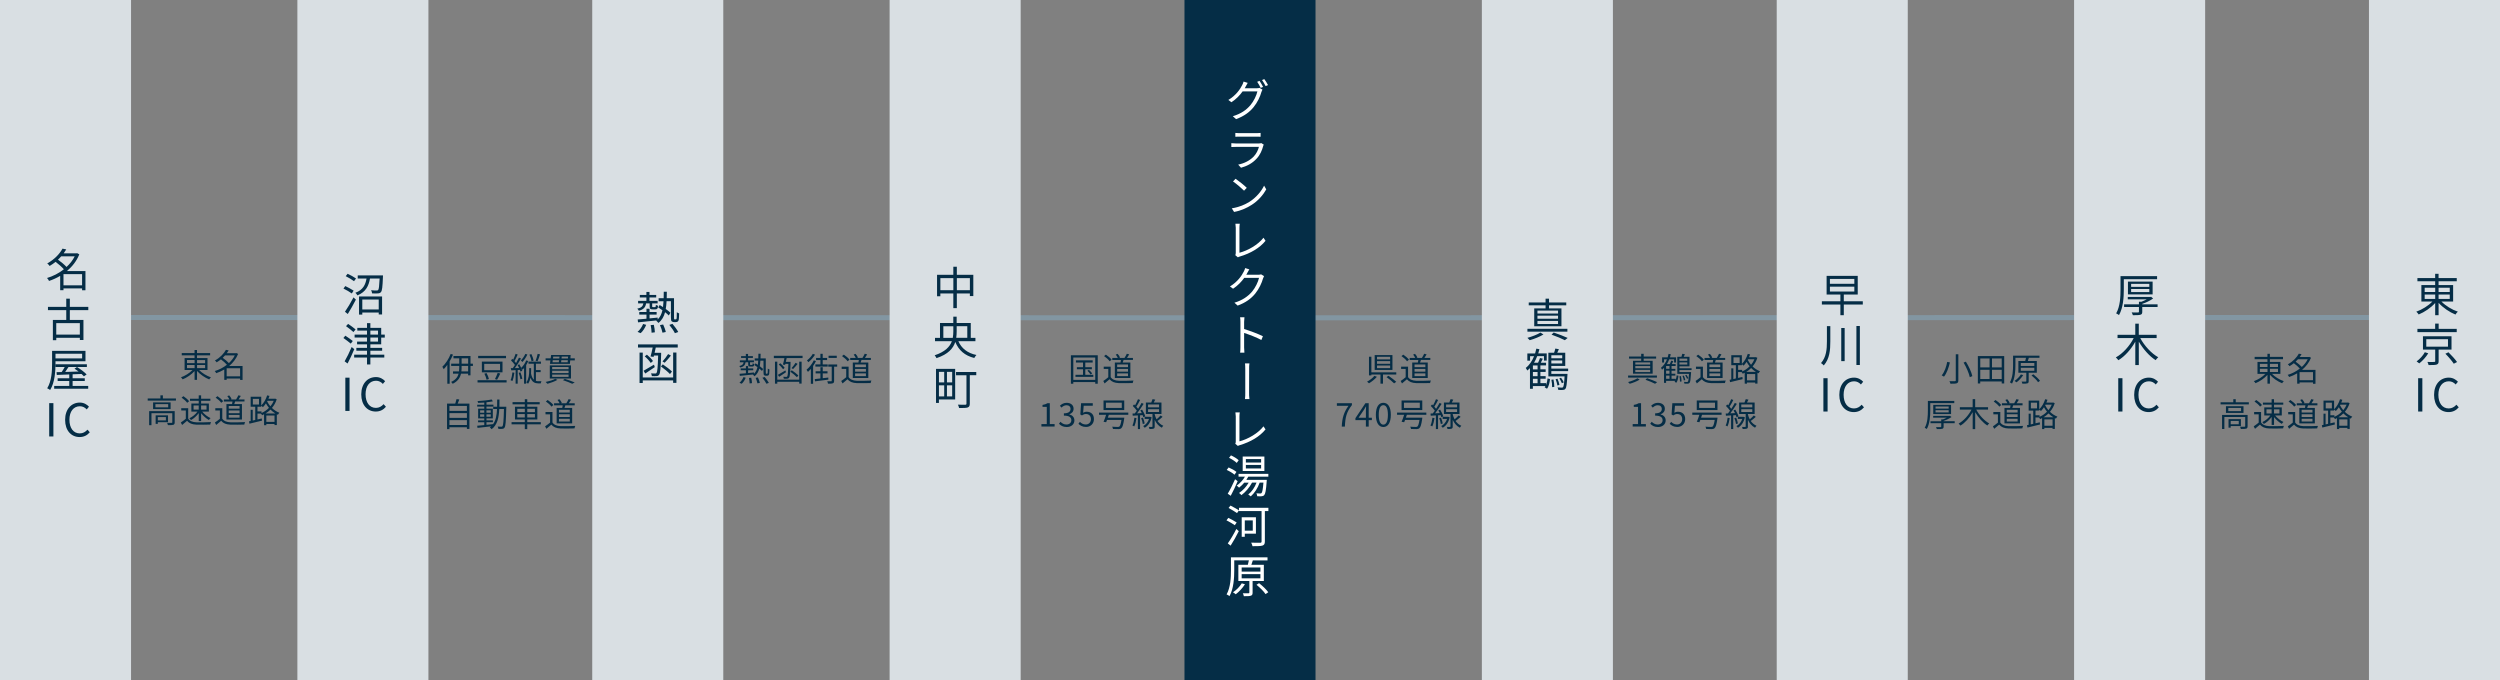 <svg xmlns="http://www.w3.org/2000/svg" viewBox="0 0 992 270">
    <rect x="0" y="0" width="992" height="270" fill="#808080" stroke="none"/>
    <line x1="948.95" y1="125.98" x2="495.92" y2="126.11" style="fill: none; stroke: #8296a2; stroke-miterlimit: 10; stroke-width: 2px;"/>
    <rect x="940" y="0" width="52" height="270" transform="translate(1932 270) rotate(-180)" style="fill: #d9dfe3;"/>
    <rect x="823" y="0" width="52" height="270" transform="translate(1698 270) rotate(-180)" style="fill: #d9dfe3;"/>
    <rect x="705" y="0" width="52" height="270" transform="translate(1462 270) rotate(-180)" style="fill: #d9dfe3;"/>
    <rect x="588" y="0" width="52" height="270" transform="translate(1228 270) rotate(-180)" style="fill: #d9dfe3;"/>
    <line x1="42.97" y1="125.98" x2="496" y2="126.11" style="fill: none; stroke: #8296a2; stroke-miterlimit: 10; stroke-width: 2px;"/>
    <rect width="52" height="270" style="fill: #d9dfe3;"/>
    <rect x="118" width="52" height="270" style="fill: #d9dfe3;"/>
    <rect x="235" width="52" height="270" style="fill: #d9dfe3;"/>
    <path d="M33.92 115.19h-1.35v-.76h-7.38v.72h-1.31v-5.69c-1.44.85-2.93 1.53-4.43 2.02-.16-.36-.5-.92-.79-1.17 2.29-.67 4.65-1.85 6.68-3.46-.79-.92-2.11-2.07-3.29-2.95-.72.58-1.49 1.13-2.36 1.64-.18-.31-.63-.79-.94-1.03 2.95-1.6 5.01-3.91 6.05-5.85l1.49.31c-.31.5-.65 1.03-1.03 1.55h5.08l.25-.07.88.47c-1.06 2.67-2.83 4.88-4.92 6.64h7.36v7.63ZM24.28 101.72c-.4.45-.81.9-1.28 1.31 1.21.85 2.57 2 3.4 2.9 1.33-1.22 2.47-2.65 3.24-4.21h-5.37ZM32.57 113.21v-4.43h-7.38v4.43h7.38ZM27.71 123.07v3.87h5.4v7.98h-1.42v-.88h-9.36v.95h-1.35v-8.05h5.31v-3.87h-7.26v-1.31h7.26v-3.24h1.42v3.24h7.33v1.31h-7.33ZM31.68 128.22h-9.36v4.54h9.36v-4.54ZM22.02 144.22c0 3.08-.27 7.54-2.12 10.53-.25-.22-.83-.54-1.17-.68 1.78-2.88 1.94-6.95 1.94-9.85v-4.99h13.25v4.11h-11.9v.88ZM35 153.15v1.1h-13.5v-1.1h5.98v-1.96h-4.61v-1.08h4.61v-1.53c-1.87.09-3.58.14-4.95.2l-.09-1.1 2.03-.05c.4-.59.85-1.31 1.21-2h-3.62v-1.1h12.41v1.1h-7.29c-.41.67-.88 1.37-1.31 1.96 1.64-.05 3.47-.11 5.31-.18-.54-.4-1.1-.79-1.62-1.12l1.01-.65c1.33.83 3.01 2.05 3.8 2.95l-1.08.74c-.23-.29-.56-.61-.92-.94l-3.56.14v1.57h4.83v1.08h-4.83v1.96h6.21ZM22.02 140.37v1.85h10.57v-1.85h-10.57ZM19.52 159.97h1.67v13.22h-1.67v-13.22ZM25.84 166.6c0-4.27 2.5-6.86 5.85-6.86 1.6 0 2.86.79 3.62 1.64l-.9 1.08c-.68-.74-1.57-1.26-2.7-1.26-2.5 0-4.16 2.05-4.16 5.35s1.58 5.42 4.1 5.42c1.26 0 2.21-.56 3.06-1.48l.92 1.04c-1.04 1.21-2.34 1.89-4.05 1.89-3.28 0-5.74-2.54-5.74-6.82ZM968.77 119.66c1.64 1.69 4.2 3.24 6.5 4.01-.32.27-.74.77-.94 1.15-2.34-.94-4.97-2.72-6.7-4.66v4.9h-1.35v-4.84c-1.71 1.93-4.27 3.64-6.55 4.57-.22-.34-.61-.85-.94-1.12 2.27-.79 4.77-2.34 6.37-4.01h-4.36v-6.55h5.47v-1.51h-7.04v-1.26h7.04v-1.69h1.35v1.69h7.22v1.26h-7.22v1.51h5.78v6.55h-4.64ZM962.11 115.87h4.18v-1.71h-4.18v1.71ZM962.11 118.61h4.18v-1.75h-4.18v1.75ZM967.63 114.16v1.71h4.43v-1.71h-4.43ZM972.06 116.86h-4.43v1.75h4.43v-1.75ZM963.53 140.19c-.85 1.42-2.25 2.99-3.56 4-.29-.25-.76-.59-1.06-.79 1.3-.92 2.61-2.4 3.26-3.64l1.37.43ZM974.82 131.78h-15.59v-1.28h7.04v-2.09h1.39v2.09h7.17v1.28ZM967.65 138.72v4.59c0 .77-.18 1.15-.79 1.35-.59.2-1.62.2-3.2.2-.07-.36-.27-.9-.45-1.24 1.24.04 2.36.02 2.67 0 .34 0 .41-.07.41-.32v-4.57h-4.86v-5.29h11.33v5.29h-5.1ZM962.75 137.55h8.61v-2.95h-8.61v2.95ZM971.54 139.78c1.19 1.17 2.7 2.81 3.42 3.87l-1.3.67c-.67-1.04-2.11-2.75-3.33-3.96l1.21-.58ZM959.52 150.07h1.67v13.22h-1.67v-13.22ZM965.84 156.7c0-4.27 2.5-6.86 5.85-6.86 1.6 0 2.86.79 3.62 1.64l-.9 1.08c-.68-.74-1.57-1.26-2.7-1.26-2.5 0-4.16 2.05-4.16 5.35s1.58 5.42 4.1 5.42c1.26 0 2.21-.56 3.06-1.48l.92 1.04c-1.04 1.21-2.34 1.89-4.05 1.89-3.28 0-5.74-2.54-5.74-6.82ZM842.73 110.8v4.03c0 2.97-.23 7.29-1.91 10.19-.25-.2-.81-.54-1.13-.67 1.6-2.79 1.73-6.72 1.73-9.54v-5.24h14.51v1.22h-13.2ZM856.14 121.83h-6.09v1.89c0 .68-.16 1.01-.74 1.17-.59.18-1.53.18-2.99.18-.09-.32-.29-.79-.47-1.1 1.13.04 2.21.04 2.5.02.29-.02.38-.07.38-.31v-1.85h-5.89v-1.08h5.89v-1.01h.97c.72-.27 1.46-.61 2.11-.95h-7.51v-.97h8.98l.29-.05.79.68c-1.17.85-2.83 1.64-4.32 2.12v.18h6.09v1.08ZM844.37 116.81v-5.06h9.79v5.06h-9.79ZM845.63 113.82h7.22v-1.17h-7.22v1.17ZM845.63 115.89h7.22v-1.21h-7.22v1.21ZM849.26 134.16c1.62 3.04 4.43 6.1 7.13 7.6-.32.27-.79.77-1.03 1.15-2.45-1.55-4.93-4.36-6.68-7.35v9.31h-1.39v-9.29c-1.71 3.06-4.18 5.83-6.72 7.36-.25-.34-.7-.85-1.01-1.12 2.75-1.49 5.51-4.55 7.09-7.67h-6.41v-1.31h7.04v-4.41h1.39v4.41h7.08v1.31h-6.5ZM840.52 150.07h1.67v13.22h-1.67v-13.22ZM846.84 156.7c0-4.27 2.5-6.86 5.85-6.86 1.6 0 2.86.79 3.62 1.64l-.9 1.08c-.68-.74-1.57-1.26-2.7-1.26-2.5 0-4.16 2.05-4.16 5.35s1.58 5.42 4.1 5.42c1.26 0 2.21-.56 3.06-1.48l.92 1.04c-1.04 1.21-2.34 1.89-4.05 1.89-3.28 0-5.74-2.54-5.74-6.82ZM739.16 120.83h-7.54v4.25h-1.35v-4.25h-7.35v-1.28h7.35v-2.67h-5.47v-7.42h12.35v7.42h-5.53v2.67h7.54v1.28ZM726.11 112.6h9.69v-1.93h-9.69v1.93ZM726.11 115.68h9.69v-1.94h-9.69v1.94ZM726.27 129.41v6.09c0 3.42-.27 6.84-2.59 9.51-.23-.31-.77-.74-1.1-.94 2.11-2.41 2.34-5.51 2.34-8.59v-6.07h1.35ZM731.96 130.15v13.14h-1.35v-13.14h1.35ZM737.99 129.35v15.48h-1.37v-15.48h1.37ZM723.52 150.07h1.67v13.22h-1.67v-13.22ZM729.84 156.7c0-4.27 2.5-6.86 5.85-6.86 1.6 0 2.86.79 3.62 1.64l-.9 1.08c-.68-.74-1.57-1.26-2.7-1.26-2.5 0-4.16 2.05-4.16 5.35s1.58 5.42 4.1 5.42c1.26 0 2.21-.56 3.06-1.48l.92 1.04c-1.04 1.21-2.34 1.89-4.05 1.89-3.28 0-5.74-2.54-5.74-6.82ZM621.94 131.61h-15.86v-1.13h15.86v1.13ZM612.44 132.72c-1.44.88-3.65 1.78-5.44 2.27-.22-.25-.63-.68-.92-.94 1.8-.47 4.03-1.35 5.17-2.09l1.19.76ZM613.28 121.16h-6.68v-1.15h6.68v-1.49h1.37v1.49h6.84v1.15h-6.84v1.21h4.93v7.08h-10.8v-7.08h4.5v-1.21ZM618.23 123.25h-8.17v1.17h8.17v-1.17ZM618.23 125.27h-8.17v1.21h8.17v-1.21ZM618.23 127.34h-8.17v1.21h8.17v-1.21ZM616.52 131.95c2 .67 4.18 1.51 5.53 2.14l-1.12.9c-1.22-.63-3.26-1.49-5.28-2.2l.86-.85ZM613.48 152.72c.31-.76.5-1.67.59-2.56l.99.25c-.18 1.4-.47 2.93-1.21 3.83l-.94-.56c.13-.14.23-.32.34-.5h-5.01v1.1h-1.15v-8.21c-.34.34-.7.67-1.08.95-.11-.29-.41-.77-.59-1.03 1.49-1.15 2.57-2.84 3.31-4.66h-1.6v1.78h-1.08v-2.86h3.08c.2-.63.36-1.28.49-1.91l1.22.23c-.14.56-.29 1.12-.47 1.67h3.37v2.86h-1.1v-1.78h-2.67c-.34.9-.76 1.78-1.26 2.61h1.6c.29-.59.61-1.35.76-1.87l1.13.27c-.27.54-.56 1.12-.81 1.6h2.09v1.06h-2.25v1.57h2.09v1.03h-2.09v1.66h2.09v1.03h-2.09v1.76h2.23v.67ZM610.11 145.02h-1.85v1.57h1.85v-1.57ZM610.11 147.61h-1.85v1.66h1.85v-1.66ZM608.26 152.06h1.85v-1.76h-1.85v1.76ZM615.57 147.28v1.06h6.41s-.02.32-.02.49c-.22 3.65-.41 4.99-.83 5.47-.25.29-.52.4-.97.43-.4.04-1.1.02-1.84-.02-.02-.29-.13-.72-.29-.99.74.07 1.39.09 1.66.09.23 0 .38-.04.5-.16.29-.32.47-1.44.63-4.3h-6.43v-9.38h2.27c.2-.56.4-1.21.49-1.66l1.42.25c-.22.49-.43.97-.65 1.4h3.17v5.24h-5.53v1.06h6.68v1.01h-6.68ZM615.57 140.96v1.19h4.32v-1.19h-4.32ZM619.89 144.22v-1.19h-4.32v1.19h4.32ZM616.42 150.56c.2.94.34 2.16.34 2.95l-.88.11c.04-.79-.09-2-.29-2.93l.83-.13ZM618 150.27c.36.79.68 1.8.79 2.47l-.81.22c-.09-.68-.4-1.69-.72-2.49l.74-.2ZM619.75 152.06c-.16-.52-.61-1.33-1.01-1.91l.68-.27c.43.58.88 1.35 1.08 1.85l-.76.32ZM139.58 116.44c-.72-.56-2.18-1.39-3.29-1.94l.72-.99c1.08.52 2.56 1.31 3.31 1.82l-.74 1.12ZM136.88 123.7c.95-1.35 2.34-3.67 3.39-5.69l.95.88c-.95 1.85-2.18 4.05-3.22 5.71l-1.12-.9ZM140.48 111.58c-.72-.58-2.18-1.44-3.3-2l.76-.95c1.1.5 2.57 1.31 3.33 1.87l-.79 1.08ZM151.97 109.28s0 .41-.02.59c-.16 4.02-.32 5.51-.79 6.03-.31.36-.65.49-1.19.52-.49.05-1.4.04-2.32 0-.04-.4-.18-.9-.4-1.26.94.11 1.84.11 2.16.11.31 0 .5-.02.65-.2.27-.29.43-1.49.58-4.54h-3.83c-.5 2.81-1.57 5.31-4.99 6.68-.16-.31-.52-.81-.81-1.04 3.1-1.12 4.03-3.3 4.43-5.64h-3.49v-1.26h10.03ZM142.46 117.63h9.15v7.15h-1.33v-.76h-6.52v.81h-1.3v-7.2ZM143.76 118.86v3.94h6.52v-3.94h-6.52ZM139.19 136.35c-.67-.58-1.96-1.55-2.93-2.23l.77-.92c.95.63 2.29 1.55 2.95 2.11l-.79 1.04ZM140.59 138.53c-.76 1.85-1.78 4.03-2.67 5.71l-1.17-.86c.81-1.37 1.94-3.67 2.79-5.69l1.04.85ZM140.25 131.76c-.65-.61-1.98-1.64-2.95-2.34l.83-.9c.95.63 2.3 1.6 2.97 2.2l-.85 1.04ZM146.96 136.62v1.42h4.68v1.12h-4.68v1.57h5.53v1.15h-5.53v2.75h-1.33v-2.75h-5.1v-1.15h5.1v-1.57h-4.23v-1.12h4.23v-1.42h-3.94v-1.08h3.94v-1.6h-4.92v-1.17h4.92v-1.58h-3.85v-1.08h3.85v-1.89h1.33v1.89h4.3v2.67h1.42v1.17h-1.42v2.68h-4.3ZM146.96 132.77h3.04v-1.58h-3.04v1.58ZM146.96 135.54h3.04v-1.6h-3.04v1.6ZM137.03 149.85h1.67v13.22h-1.67v-13.22ZM143.35 156.48c0-4.27 2.5-6.86 5.85-6.86 1.6 0 2.86.79 3.62 1.64l-.9 1.08c-.68-.74-1.57-1.26-2.7-1.26-2.5 0-4.16 2.05-4.16 5.35s1.58 5.42 4.1 5.42c1.26 0 2.21-.56 3.06-1.48l.92 1.04c-1.04 1.21-2.34 1.89-4.05 1.89-3.28 0-5.74-2.54-5.74-6.82ZM256.37 120.39c-.25 1.51-.95 2.41-2.88 2.92-.11-.25-.4-.65-.61-.83 1.62-.36 2.21-.97 2.41-2.09h-2.09v-1.01h3.29v-1.35h-2.61v-.99h2.61v-1.21h1.22v1.21h2.67v.99h-2.67v1.35h3.24v1.01h-2.16v1.15c0 .29.02.32.31.32h.79c.27 0 .32-.09.36-.9.2.16.59.29.88.38-.09 1.12-.38 1.42-1.08 1.42h-1.1c-.95 0-1.17-.25-1.17-1.22v-1.15h-1.42ZM252.98 131.68c.88-.7 1.73-1.94 2.21-3.13l1.22.34c-.47 1.21-1.3 2.52-2.2 3.31l-1.24-.52ZM268.07 126.71c.13 0 .23-.02.31-.09.07-.07.11-.25.14-.59.02-.34.04-1.13.04-2.16.23.22.61.4.92.49-.02.94-.07 2.07-.14 2.43-.07.41-.22.67-.43.81-.2.14-.47.22-.77.22h-.7c-.32 0-.67-.11-.9-.32-.23-.23-.32-.52-.32-1.73v-6.25h-1.73c-.05 1.1-.16 2.12-.32 3.08.74.52 1.4 1.06 1.84 1.49l-.63 1.1c-.36-.38-.88-.85-1.48-1.31-.47 1.78-1.28 3.21-2.65 4.27-.18-.29-.59-.68-.86-.88l.18-.13c-2.7.29-5.46.58-7.4.77l-.13-1.15c.95-.05 2.16-.16 3.48-.29v-1.64h-2.86v-1.03h2.86v-1.3h1.22v1.3h2.81v1.03h-2.81v1.51c1.04-.09 2.14-.22 3.22-.32l.02.74c.97-.95 1.55-2.18 1.87-3.65-.56-.41-1.13-.81-1.67-1.13l.59-.95c.41.25.86.52 1.31.83.09-.72.16-1.49.2-2.32h-1.94v-1.21h2c.02-.81.04-1.66.04-2.56h1.22c-.02.9-.02 1.75-.05 2.56h2.9v7.53c0 .45.02.74.07.83.05.05.14.05.23.05h.34ZM259.44 128.89c.23.97.4 2.21.41 2.97l-1.3.16c-.02-.77-.14-2.03-.36-3.02l1.24-.11ZM263.14 128.75c.43.95.9 2.21 1.04 2.99l-1.31.27c-.14-.79-.56-2.05-.99-3.02l1.26-.23ZM266.83 128.5c.85.99 1.84 2.34 2.3 3.24l-1.33.47c-.41-.88-1.37-2.27-2.21-3.29l1.24-.41ZM268.93 136.65v1.26h-8.73c-.14.68-.29 1.4-.45 2.07h2.59v.58c-.16 5.64-.34 7.56-.79 8.14-.27.38-.59.5-1.04.54-.43.05-1.13.04-1.85 0-.04-.32-.16-.79-.34-1.08.72.05 1.39.05 1.66.05.25.02.4-.04.54-.22.31-.43.49-2.14.63-6.91h-1.66c-.05.2-.09.38-.14.54l-1.22-.16c.29-.94.61-2.3.85-3.55h-5.82v-1.26h15.79ZM267.1 139.89h1.31v12.03h-1.31v-.97h-12.05v1.03h-1.28v-12.08h1.28v9.87h12.05v-9.87ZM255.38 147.11c1.03-.58 2.59-1.49 4.12-2.41l.32.97c-1.3.88-2.68 1.78-3.78 2.54l-.67-1.1ZM258.22 144.03c-.47-.74-1.48-1.87-2.38-2.63l.85-.67c.94.76 1.94 1.8 2.41 2.52l-.88.77ZM265.84 148.42c-.77-.83-2.3-2.12-3.58-3.01l.74-.83c1.31.86 2.88 2.07 3.64 2.86l-.79.97ZM266.22 141.09c-.79 1.01-1.73 2.09-2.48 2.83l-.86-.5c.72-.77 1.71-2.05 2.23-2.92l1.12.59Z" style="fill: #052d46;"/>
    <rect x="353" width="52" height="270" style="fill: #d9dfe3;"/>
    <path d="M386.21 109.05v8.43h-1.37v-1.03h-5.17v5.83h-1.39v-5.83h-5.15v1.12h-1.31v-8.52h6.46v-3.2h1.39v3.2h6.54ZM378.29 115.14v-4.77h-5.15v4.77h5.15ZM384.85 115.14v-4.77h-5.17v4.77h5.17ZM380.27 135.37c1.24 2.86 3.62 4.75 7.18 5.49-.29.27-.67.83-.86 1.19-3.76-.94-6.18-3.06-7.53-6.37-.83 2.57-2.83 4.9-7.45 6.43-.13-.31-.49-.86-.74-1.13 4.18-1.39 6.03-3.4 6.84-5.6h-6.7v-1.31h1.98v-5.91h5.28v-2.5h1.33v2.5h5.6v5.91h1.85v1.31h-6.79ZM378.06 134.06c.16-.88.22-1.78.22-2.66v-1.94h-3.96v4.61h3.75ZM379.61 129.45v1.94c0 .88-.04 1.78-.18 2.66h4.39v-4.61h-4.21ZM379.01 158.5h-6.45v1.39h-1.15v-13.52h7.6v12.14ZM372.57 147.55v4.18h2.09v-4.18h-2.09ZM372.57 157.29h2.09v-4.39h-2.09v4.39ZM377.82 147.55h-2.07v4.18h2.07v-4.18ZM377.82 157.29v-4.39h-2.07v4.39h2.07ZM387.38 148.89h-2.56v11.24c0 .88-.2 1.31-.83 1.55-.63.22-1.73.22-3.42.22-.07-.36-.27-.97-.47-1.33 1.28.05 2.56.04 2.9.04.36-.02.49-.13.49-.47v-11.24h-4.14v-1.3h8.03v1.3Z" style="fill: #052d46;"/>
    <rect x="470" width="52" height="270" style="fill: #052d46;"/>
    <path d="M494.31 34.3c-.13.23-.25.47-.41.72h4.74c.47 0 .85-.04 1.13-.16l1.17.7c-.14.25-.32.65-.41.94-.47 1.76-1.55 4.12-3.1 6.01-1.58 1.94-3.69 3.55-6.95 4.77l-1.3-1.17c3.22-.94 5.4-2.5 6.99-4.38 1.35-1.6 2.41-3.87 2.77-5.46h-5.87c-1.06 1.48-2.52 3.04-4.43 4.3l-1.24-.9c3.03-1.8 4.74-4.34 5.51-5.91.18-.31.43-.95.54-1.39l1.64.52c-.29.47-.59 1.04-.77 1.39ZM501.19 34.48l-.94.41c-.34-.72-.94-1.76-1.4-2.43l.92-.38c.43.61 1.06 1.67 1.42 2.4ZM503.15 33.76l-.94.41c-.4-.76-.95-1.75-1.44-2.41l.9-.38c.47.63 1.15 1.73 1.48 2.38ZM501.24 57.92c-.45 1.73-1.24 3.55-2.56 4.97-1.82 2.02-4.03 3.06-6.25 3.67l-1.12-1.24c2.48-.5 4.66-1.64 6.16-3.21 1.06-1.12 1.75-2.54 2.07-3.82h-9.24c-.4 0-1.08.02-1.71.05v-1.53c.63.05 1.24.11 1.71.11h9.22c.38 0 .77-.05.97-.14l.97.61c-.07.18-.18.4-.23.52ZM491.73 52.84h6.9c.54 0 1.15-.04 1.58-.09v1.51c-.43-.04-1.03-.04-1.62-.04h-6.86c-.52 0-1.08.02-1.55.04v-1.51c.45.05.99.09 1.55.09ZM495.77 80.09c2.7-1.69 4.81-4.29 5.82-6.43l.86 1.49c-1.21 2.18-3.24 4.56-5.89 6.21-1.75 1.1-3.94 2.2-6.88 2.74l-.9-1.44c3.04-.47 5.31-1.53 6.99-2.57ZM494.72 74.53l-1.08 1.13c-.9-.9-3.06-2.79-4.38-3.65l1.01-1.08c1.22.83 3.49 2.63 4.45 3.6ZM490.35 100.38v-10.01c0-.45-.07-1.24-.14-1.58h1.73c-.07.43-.13 1.08-.13 1.58v9.92c3.35-.86 7.38-3.15 9.54-5.96l.81 1.22c-2.27 2.81-5.89 4.97-10.23 6.25-.2.05-.47.14-.74.31l-1.03-.86c.14-.29.18-.52.18-.86ZM494.94 108.28c-.13.23-.25.49-.41.74h4.74c.47 0 .86-.05 1.13-.16l1.17.7c-.14.23-.31.65-.4.94-.49 1.75-1.55 4.1-3.1 6.01-1.6 1.94-3.69 3.55-6.97 4.75l-1.28-1.15c3.2-.95 5.38-2.52 6.99-4.38 1.35-1.6 2.41-3.87 2.77-5.46h-5.87c-1.06 1.48-2.52 3.04-4.43 4.3l-1.24-.9c3.01-1.8 4.74-4.36 5.49-5.91.18-.31.45-.95.56-1.39l1.64.52c-.29.47-.61 1.04-.79 1.37ZM492.2 127.72c0-.5-.04-1.3-.13-1.84h1.73c-.07.54-.13 1.3-.13 1.84v2.84c2.3.7 5.62 1.94 7.45 2.86l-.61 1.49c-1.89-1.03-4.9-2.18-6.84-2.79v5.74c0 .56.05 1.49.11 2.07h-1.69c.07-.56.11-1.4.11-2.07v-10.15ZM494.11 146.2c0-.5 0-1.4-.09-2h1.75c-.11.59-.11 1.49-.11 1.98l-.02 9.69c0 .54 0 1.66.13 2.47h-1.76c.11-.81.11-1.84.11-2.47v-9.67ZM490.35 175.22v-10.01c0-.45-.07-1.24-.14-1.58h1.73c-.07.43-.13 1.08-.13 1.58v9.92c3.35-.86 7.38-3.15 9.54-5.96l.81 1.22c-2.27 2.81-5.89 4.97-10.23 6.25-.2.05-.47.14-.74.31l-1.03-.86c.14-.29.18-.52.18-.86ZM489.84 188.36c-.63-.59-1.96-1.39-3.08-1.89l.76-.99c1.08.45 2.43 1.19 3.1 1.78l-.77 1.1ZM491.1 190.95c-.79 1.89-1.84 4.11-2.75 5.78l-1.19-.83c.85-1.37 2.03-3.71 2.92-5.74l1.03.79ZM490.73 183.68c-.63-.63-1.94-1.49-3.04-2.02l.76-.97c1.08.49 2.43 1.28 3.06 1.93l-.77 1.06ZM495.32 189.14c-.23.43-.49.86-.77 1.28h8.12s-.02.36-.05.56c-.25 3.58-.52 4.95-.97 5.47-.29.32-.59.41-1.03.47-.36.04-1.04.04-1.76-.02-.02-.34-.14-.85-.32-1.15.65.07 1.26.07 1.49.07.27 0 .41-.02.56-.2.29-.31.52-1.39.74-4.12h-1.49c-.77 2.21-2.05 4.16-3.53 5.46-.22-.2-.72-.58-1.01-.76 1.44-1.1 2.57-2.79 3.29-4.7h-1.78c-1.03 1.98-2.61 3.78-4.21 4.97-.2-.23-.65-.65-.94-.86 1.49-.99 2.9-2.47 3.82-4.1h-1.75c-.65.77-1.37 1.46-2.07 2-.2-.23-.67-.63-.95-.83 1.26-.86 2.47-2.14 3.28-3.53h-2.54v-1.12h11.83v1.12h-7.94ZM501.71 186.9h-8.61v-5.76h8.61v5.76ZM500.41 182.17h-6.05v1.37h6.05v-1.37ZM500.41 184.49h-6.05v1.4h6.05v-1.4ZM489.97 208.4c-.74-.52-2.21-1.39-3.31-1.94l.74-.97c1.04.5 2.54 1.31 3.31 1.82l-.74 1.1ZM487.18 215.63c.97-1.35 2.39-3.71 3.4-5.74l.97.88c-.94 1.89-2.18 4.11-3.24 5.74l-1.13-.88ZM503.29 202.78h-1.39v12.06c0 .97-.27 1.42-.95 1.64-.7.23-1.98.25-3.96.25-.07-.4-.31-1.03-.52-1.4 1.57.05 3.11.04 3.56.04.41-.02.56-.14.56-.54v-12.05h-8.97v-.25l-.77 1.06c-.76-.54-2.23-1.42-3.35-2.03l.76-.95c1.1.56 2.58 1.39 3.37 1.89v-1.01h11.67v1.3ZM493.93 211.76v1.24h-1.22v-7.74h5.64v6.5h-4.41ZM493.93 206.49v4.07h3.17v-4.07h-3.17ZM497.03 230.54v4.59c0 .7-.14 1.06-.68 1.24-.54.2-1.4.2-2.79.2-.05-.34-.25-.83-.41-1.17 1.04.04 1.98.04 2.25.02.27 0 .34-.09.34-.31v-4.57h-4.36v-6.43h3.76c.16-.56.32-1.22.41-1.76h-5.8v3.96c0 2.97-.23 7.29-1.89 10.23-.25-.22-.81-.56-1.15-.68 1.58-2.81 1.73-6.73 1.73-9.56v-5.15h14.51v1.21h-5.83c-.18.59-.38 1.22-.58 1.76h4.95v6.43h-4.47ZM494 231.83c-.94 1.51-2.36 3.01-3.66 3.98-.23-.23-.79-.61-1.1-.79 1.33-.86 2.66-2.2 3.49-3.55l1.26.36ZM492.69 226.81h7.44v-1.64h-7.44v1.64ZM492.69 229.47h7.44v-1.66h-7.44v1.66ZM499.6 231.4c1.33 1.04 2.92 2.54 3.65 3.6l-1.08.74c-.68-1.06-2.25-2.61-3.6-3.69l1.03-.65Z" style="fill: #fff;"/>
    <path d="M79.01 146.83c1.18 1.22 3.03 2.34 4.69 2.9-.23.2-.53.56-.68.83-1.69-.68-3.59-1.96-4.84-3.37v3.54h-.97v-3.5c-1.24 1.39-3.08 2.63-4.73 3.3-.16-.25-.44-.61-.68-.81 1.64-.57 3.44-1.69 4.6-2.9h-3.15v-4.73h3.95v-1.09h-5.08v-.91h5.08v-1.22h.97v1.22h5.21v.91h-5.21v1.09h4.17v4.73h-3.35ZM74.2 144.1h3.02v-1.24h-3.02v1.24ZM74.2 146.08h3.02v-1.26h-3.02v1.26ZM78.19 142.87v1.24h3.2v-1.24h-3.2ZM81.39 144.82h-3.2v1.26h3.2v-1.26ZM96.25 150.76h-.98v-.55h-5.33v.52h-.95v-4.11c-1.04.61-2.12 1.1-3.2 1.46-.12-.26-.36-.66-.57-.85 1.65-.48 3.35-1.34 4.82-2.5-.57-.66-1.52-1.5-2.38-2.13-.52.42-1.08.82-1.7 1.18-.13-.22-.46-.57-.68-.74 2.13-1.16 3.61-2.82 4.37-4.23l1.08.22c-.22.36-.47.74-.74 1.12h3.67l.18-.05.64.34c-.77 1.92-2.04 3.52-3.55 4.8h5.32v5.51ZM89.29 141.03c-.29.33-.58.65-.92.95.87.61 1.86 1.44 2.46 2.09.96-.88 1.78-1.91 2.34-3.04h-3.87ZM95.27 149.33v-3.2h-5.33v3.2h5.33ZM69.82 158.1v.85h-11.21v-.85h5.04v-1.23h.98v1.23h5.19ZM69.32 167.59c0 .52-.12.81-.52.97-.43.14-1.1.14-2.18.14-.05-.26-.18-.65-.31-.9.83.03 1.56.03 1.79 0 .22 0 .26-.06.26-.25v-3.6h-8.26v4.77h-.92v-5.59h10.14v4.45ZM67.7 159.67v2.65h-6.96v-2.65h6.96ZM66.74 160.36h-5.07v1.26h5.07v-1.26ZM62.62 167.54v.65h-.86v-3.39h4.91v2.74h-4.06ZM62.62 165.49v1.33h3.2v-1.33h-3.2ZM74.67 166.11c.61.95 1.74 1.39 3.24 1.46 1.42.05 4.3.01 5.82-.09-.1.23-.27.69-.31.99-1.42.05-4.08.08-5.51.03-1.69-.06-2.85-.53-3.68-1.53-.62.55-1.27 1.1-1.96 1.66l-.52-.98c.6-.39 1.33-.94 1.98-1.48v-3.29h-1.81v-.91h2.76v4.15ZM74.26 159.83c-.4-.62-1.37-1.48-2.21-2.05l.72-.58c.83.55 1.81 1.38 2.26 2l-.77.64ZM78.85 163.93c-.81 1.13-1.98 2.18-3.08 2.76-.14-.22-.42-.56-.62-.73 1.17-.51 2.44-1.55 3.2-2.64h-2.42v-3.2h2.92v-1.08h-3.46v-.83h3.46v-1.33h.95v1.33h3.67v.83h-3.67v1.08h3.08v3.2h-2.65c.82 1.03 2.16 2.08 3.32 2.59-.22.17-.51.51-.66.75-1.05-.57-2.24-1.61-3.08-2.68v3.09h-.95v-3.15ZM76.81 162.54h2.04v-1.65h-2.04v1.65ZM79.8 160.89v1.65h2.15v-1.65h-2.15ZM88.19 166.11c.61.95 1.74 1.39 3.24 1.46 1.42.05 4.3.01 5.82-.09-.1.23-.27.69-.31.99-1.42.05-4.08.08-5.51.03-1.69-.06-2.85-.53-3.68-1.53-.62.55-1.27 1.1-1.96 1.66l-.52-.98c.6-.39 1.33-.94 1.98-1.48v-3.29h-1.81v-.91h2.76v4.15ZM87.78 159.83c-.4-.62-1.37-1.48-2.21-2.05l.72-.58c.83.55 1.81 1.38 2.26 2l-.77.64ZM92.07 160.35c.06-.32.14-.69.19-1.03h-3.44v-.81h2.2c-.17-.4-.49-.92-.82-1.33l.74-.29c.4.42.81 1.03.96 1.47l-.34.14h2.12c.31-.47.7-1.18.91-1.65l.96.25c-.27.48-.6 1-.88 1.4h2.35v.81h-3.71c-.12.35-.25.71-.36 1.03h3.06v6.14h-6.16v-6.14h2.22ZM95.06 161.09h-4.3v1.08h4.3v-1.08ZM95.06 162.87h-4.3v1.08h4.3v-1.08ZM95.06 164.65h-4.3v1.09h4.3v-1.09ZM109.81 158.42c-.42 1.35-1.09 2.5-1.9 3.46.81.78 1.79 1.47 2.96 1.91-.2.18-.47.55-.6.79-.13-.06-.27-.13-.42-.19v4.29h-.92v-.43h-3.25v.47h-.9v-4.34c-.26.14-.52.26-.78.38-.09-.19-.29-.47-.47-.65h-1.36v2.33c.56-.13 1.13-.26 1.7-.4l.09.87c-1.77.43-3.61.87-4.98 1.21l-.18-.94.66-.14v-4.43h.82v4.26l1-.23v-5.25h-1.82v-3.97h4.2v3.45c1.03-.98 1.87-2.43 2.35-3.99l.92.22c-.13.38-.27.75-.42 1.11h2.51l.17-.04.6.27ZM100.33 160.53h2.44v-2.27h-2.44v2.27ZM103.77 163.87c1.04-.44 2.07-1.13 2.95-2.03-.48-.58-.87-1.2-1.2-1.78-.36.57-.77 1.07-1.18 1.5-.14-.14-.44-.42-.68-.57v.39h-1.49v1.87h1.6v.62ZM109.25 164.05c-.73-.43-1.37-.98-1.92-1.53-.6.6-1.26 1.12-1.95 1.53h3.87ZM108.93 167.39v-2.5h-3.25v2.5h3.25ZM106.13 159.03l-.13.25c.33.64.75 1.31 1.29 1.95.55-.66 1.01-1.39 1.34-2.2h-2.5ZM179.75 140.71c-.38.92-.82 1.82-1.33 2.68v8.87h-.92v-7.48c-.46.65-.95 1.22-1.44 1.72-.09-.22-.36-.73-.55-.95 1.31-1.23 2.57-3.15 3.33-5.12l.91.29ZM187.65 145.21h-.96v3.73h-.94v-.68h-2.82c-.34 1.53-1.21 3-3.3 4.03-.13-.21-.42-.55-.64-.74 1.86-.82 2.65-2.03 2.98-3.29h-2.22v-.9h2.39c.06-.52.08-1.03.08-1.51v-.65h-3.2v-.9h3.2v-2.12h-2.29v-.91h6.76v3.03h.96v.9ZM185.75 145.21h-2.59v.65c0 .48-.01 1-.08 1.51h2.67v-2.16ZM183.17 144.31h2.59v-2.12h-2.59v2.12ZM201.02 150.86v.91h-11.53v-.91h11.53ZM200.79 141.22v.9h-11.06v-.9h11.06ZM199.39 143.49v4.25h-8.19v-4.25h8.19ZM192.14 146.89h6.28v-2.52h-6.28v2.52ZM193.06 148.03c.42.75.82 1.73.94 2.37l-.92.29c-.1-.64-.48-1.65-.88-2.41l.87-.25ZM198.51 148.22c-.4.84-.88 1.83-1.27 2.46l-.84-.26c.38-.68.83-1.73 1.08-2.48l1.04.29ZM204.11 147.9c-.16 1.22-.42 2.46-.79 3.29-.17-.12-.53-.27-.73-.34.39-.79.61-1.96.74-3.09l.78.14ZM209.6 143.26c-.22.55-.51 1.09-.82 1.61v7.37h-.84v-6.2c-.2.25-.4.47-.61.66-.08-.14-.29-.43-.46-.61.17.39.3.75.36 1.05l-.72.32c-.05-.21-.12-.44-.21-.69l-.88.05v5.42h-.82v-5.37c-.61.04-1.2.07-1.73.09l-.18-.88h.79c.27-.38.56-.81.84-1.26-.39-.56-.99-1.26-1.53-1.78l.45-.66c.13.12.26.23.39.36.36-.73.74-1.66.96-2.35l.83.29c-.38.86-.87 1.89-1.27 2.61.23.27.46.53.62.78.44-.75.86-1.53 1.16-2.17l.81.36c-.69 1.21-1.61 2.7-2.43 3.81l1.69-.03c-.18-.42-.39-.83-.6-1.2l.68-.27c.26.43.52.92.73 1.39.81-.74 1.55-1.82 1.99-2.94l.79.22ZM206.5 147.74c.32.81.65 1.85.75 2.54l-.73.22c-.09-.69-.4-1.74-.71-2.55l.69-.21ZM209.27 140.66c-.49 1.08-1.26 2.22-1.96 2.98-.13-.16-.44-.47-.64-.61.69-.68 1.36-1.66 1.79-2.6l.81.23ZM214.83 151.27c-.1.21-.22.61-.26.85h-1.01c-1.27 0-2.34-.42-3.06-2.2-.17.81-.47 1.61-.96 2.35-.16-.17-.47-.4-.68-.55 1.01-1.47 1.12-3.28 1.12-4.55v-1.1h.77v1.12c0 .34 0 .69-.03 1.07.25 1.21.64 1.94 1.1 2.39v-6.31h-2.12v-.87h4.95v.87h-1.99v2.5h1.86v.83h-1.86v3.47c.31.09.64.13.96.13h1.2ZM210.92 143.36c-.1-.71-.46-1.79-.83-2.63l.77-.23c.4.81.77 1.88.87 2.6l-.81.26ZM214.29 140.61c-.29.92-.66 2.03-.98 2.72l-.78-.18c.3-.74.64-1.92.81-2.74l.95.21ZM228.08 142.19v.81h-1.82l-.12 1.39h-7.92l.18-1.39h-1.91v-.81h2.02l.18-1.33h7.74l-.1 1.33h1.75ZM221.2 150.73c-1.05.61-2.68 1.21-3.97 1.56-.17-.18-.49-.56-.71-.73 1.33-.27 2.89-.73 3.81-1.25l.87.42ZM226.57 150.19h-8.41v-5.21h8.41v5.21ZM225.61 145.62h-6.51v.87h6.51v-.87ZM225.61 147.12h-6.51v.9h6.51v-.9ZM225.61 148.64h-6.51v.91h6.51v-.91ZM219.23 143.74h2.51c.04-.25.06-.52.1-.81h-2.51l-.1.81ZM219.53 141.5l-.1.75h2.5c.04-.26.05-.51.08-.75h-2.47ZM225.25 143.74l.06-.81h-2.57c-.04.29-.08.56-.1.81h2.61ZM225.43 141.5h-2.54l-.08.75h2.55l.06-.75ZM224.12 150.34c1.43.44 2.98 1 3.93 1.42l-.99.52c-.85-.42-2.26-.96-3.69-1.43l.75-.51ZM186.27 160.15v10.06h-1v-.66h-6.93v.73h-.96v-10.13h3.26c.19-.57.4-1.27.51-1.78l1.1.14c-.19.56-.43 1.14-.65 1.64h4.67ZM178.34 161.08v1.94h6.93v-1.94h-6.93ZM178.34 163.92v1.89h6.93v-1.89h-6.93ZM185.27 168.64v-1.92h-6.93v1.92h6.93ZM200.9 161.4s-.01.36-.01.49c-.14 5.45-.26 7.25-.7 7.8-.22.34-.48.44-.87.48-.36.05-.98.04-1.57 0-.03-.26-.13-.66-.27-.91.62.05 1.2.06 1.44.06.22 0 .34-.04.47-.21.3-.38.46-2.09.58-6.81h-1.86c-.16 3.46-.75 6.29-3.04 8.01-.14-.21-.48-.53-.72-.69.21-.14.39-.3.56-.45-1.96.23-3.98.45-5.43.61l-.14-.85c.78-.06 1.75-.16 2.82-.26v-1.12h-2.46v-.74h2.46v-.79h-2.43v-3.86h2.43v-.82h-2.81v-.75h2.81v-.86c-.83.06-1.68.12-2.44.14-.04-.21-.13-.52-.23-.72 1.92-.1 4.26-.34 5.6-.64l.48.74c-.7.16-1.59.27-2.54.38v.95h2.76v.75h-2.76v.82h2.52v3.86h-2.52v.79h2.55v.74h-2.55v1.03c.84-.08 1.73-.17 2.6-.27v.05c1.12-1.53 1.47-3.63 1.59-6.06h-1.52v-.91h1.55c.03-.91.03-1.86.03-2.85h.91c0 .98 0 1.94-.03 2.85h2.76ZM190.51 163.77h1.64v-.94h-1.64v.94ZM192.15 165.35v-.95h-1.64v.95h1.64ZM193.02 162.83v.94h1.7v-.94h-1.7ZM194.72 164.4h-1.7v.95h1.7v-.95ZM214.59 168.37h-5.37v1.92h-.98v-1.92h-5.25v-.87h5.25v-1.07h-3.9v-5.03h3.9v-.95h-4.86v-.88h4.86v-1.17h.98v1.17h4.93v.88h-4.93v.95h4v5.03h-4v1.07h5.37v.87ZM205.27 163.53h2.98v-1.33h-2.98v1.33ZM208.24 165.64v-1.34h-2.98v1.34h2.98ZM209.22 162.21v1.33h3.04v-1.33h-3.04ZM212.26 164.3h-3.04v1.34h3.04v-1.34ZM219.21 167.63c.61.95 1.74 1.39 3.24 1.46 1.42.05 4.3.01 5.82-.09-.1.23-.27.69-.31.99-1.42.05-4.08.08-5.51.03-1.69-.06-2.85-.53-3.68-1.53-.62.55-1.27 1.1-1.96 1.66l-.52-.98c.6-.39 1.33-.94 1.98-1.48v-3.29h-1.81v-.91h2.76v4.15ZM218.81 161.35c-.4-.62-1.37-1.48-2.21-2.05l.72-.58c.83.55 1.81 1.38 2.26 2l-.77.64ZM223.1 161.87c.06-.32.14-.69.19-1.03h-3.44v-.81h2.2c-.17-.4-.49-.92-.82-1.33l.74-.29c.4.42.81 1.03.96 1.47l-.34.14h2.12c.31-.47.7-1.18.91-1.65l.96.25c-.27.48-.6 1-.88 1.4h2.35v.81h-3.71c-.12.35-.25.71-.36 1.03h3.06v6.14h-6.16v-6.14h2.22ZM226.09 162.61h-4.3v1.08h4.3v-1.08ZM226.09 164.39h-4.3v1.08h4.3v-1.08ZM226.09 166.17h-4.3v1.09h4.3v-1.09ZM295.86 143.74c-.18 1.09-.69 1.74-2.08 2.11-.08-.18-.29-.47-.44-.6 1.17-.26 1.6-.7 1.74-1.51h-1.51v-.73h2.38v-.98h-1.89v-.71h1.89v-.87h.88v.87h1.92v.71h-1.92v.98h2.34v.73h-1.56v.83c0 .21.01.23.22.23h.57c.2 0 .23-.06.26-.65.14.12.43.21.64.27-.06.81-.27 1.03-.78 1.03h-.79c-.69 0-.85-.18-.85-.88v-.83h-1.03ZM293.42 151.89c.64-.51 1.25-1.4 1.6-2.26l.88.25c-.34.87-.94 1.82-1.59 2.39l-.9-.38ZM304.31 148.3c.09 0 .17-.01.22-.06.05-.05.08-.18.1-.43.01-.25.03-.82.03-1.56.17.16.44.29.66.35-.01.68-.05 1.49-.1 1.75-.05.3-.16.48-.31.58-.14.1-.34.16-.56.16h-.51c-.23 0-.48-.08-.65-.23-.17-.17-.23-.38-.23-1.25v-4.51h-1.25c-.04.79-.12 1.53-.23 2.22.53.38 1.01.77 1.33 1.08l-.45.79c-.26-.27-.64-.61-1.07-.95-.34 1.29-.92 2.31-1.91 3.08-.13-.21-.43-.49-.62-.64l.13-.09c-1.95.21-3.94.42-5.34.56l-.09-.83c.69-.04 1.56-.12 2.51-.21v-1.18h-2.07v-.74h2.07v-.94h.88v.94h2.03v.74h-2.03v1.09c.75-.06 1.55-.16 2.33-.23v.53c.72-.69 1.13-1.57 1.37-2.64-.4-.3-.82-.58-1.21-.82l.43-.69c.3.18.62.38.95.6.06-.52.12-1.08.14-1.68h-1.4v-.87h1.44c.01-.59.03-1.2.03-1.85h.88c-.01.65-.01 1.26-.04 1.85h2.09v5.43c0 .33.01.53.05.6.04.04.1.04.17.04h.25ZM298.09 149.88c.17.7.29 1.6.3 2.15l-.94.12c-.01-.56-.1-1.47-.26-2.18l.9-.08ZM300.75 149.77c.31.69.65 1.6.75 2.16l-.95.19c-.1-.57-.4-1.48-.71-2.18l.91-.17ZM303.42 149.59c.61.72 1.33 1.69 1.66 2.34l-.96.34c-.3-.64-.99-1.64-1.6-2.38l.9-.3ZM318.46 141.18v.91h-6.31c-.1.49-.21 1.01-.33 1.5h1.87v.42c-.12 4.07-.25 5.46-.57 5.88-.2.27-.43.36-.75.39-.31.04-.82.03-1.34 0-.03-.23-.12-.57-.25-.78.52.04 1 .04 1.2.04.18.01.29-.03.39-.16.22-.31.35-1.55.46-4.99h-1.2c-.04.14-.06.27-.1.39l-.88-.12c.21-.68.44-1.66.61-2.56h-4.2v-.91h11.4ZM317.13 143.52h.95v8.68h-.95v-.7h-8.7v.74h-.92v-8.72h.92v7.12h8.7v-7.12ZM308.67 148.73c.74-.42 1.87-1.08 2.98-1.74l.23.7c-.94.64-1.94 1.29-2.73 1.83l-.48-.79ZM310.72 146.51c-.34-.53-1.07-1.35-1.72-1.9l.61-.48c.68.55 1.4 1.3 1.74 1.82l-.64.56ZM316.22 149.68c-.56-.6-1.66-1.53-2.59-2.17l.53-.6c.95.62 2.08 1.5 2.63 2.07l-.57.7ZM316.49 144.39c-.57.73-1.25 1.51-1.79 2.04l-.62-.36c.52-.56 1.24-1.48 1.61-2.11l.81.43ZM323.77 143.28c-.31.66-.7 1.31-1.13 1.94v7.06h-.9v-5.9c-.36.44-.77.83-1.14 1.18-.1-.21-.4-.65-.57-.86 1.12-.91 2.21-2.28 2.89-3.71l.86.29ZM323.41 140.72c-.62 1.05-1.68 2.25-2.65 3-.13-.21-.38-.55-.55-.71.88-.66 1.85-1.73 2.31-2.6l.88.31ZM328.68 150.64c-1.9.26-3.87.49-5.29.68l-.1-.9c.62-.05 1.39-.14 2.25-.25v-2.01h-1.9v-.85h1.9v-1.6h.92v1.6h1.89v.85h-1.89v1.91l2.22-.26v.83ZM325.54 142.87h-1.72v-.83h1.72v-1.64h.91v1.64h1.74v.83h-1.74v1.73h1.98v.86h-4.88v-.86h1.99v-1.73ZM332.19 145.49h-1.21v5.59c0 .55-.1.85-.48.99-.38.17-1.01.18-1.95.18-.04-.26-.16-.69-.29-.96.72.03 1.34.03 1.52.01.2-.01.25-.05.25-.23v-5.58h-1.38v-.88h3.54v.88ZM332.03 142.02h-3.26v-.87h3.26v.87ZM336.72 149.63c.61.95 1.74 1.39 3.24 1.46 1.42.05 4.3.01 5.82-.09-.1.23-.27.69-.31.99-1.42.05-4.08.08-5.51.03-1.69-.06-2.85-.53-3.68-1.53-.62.55-1.27 1.1-1.96 1.66l-.52-.98c.6-.39 1.33-.94 1.98-1.48v-3.29h-1.81v-.91h2.76v4.15ZM336.32 143.35c-.4-.62-1.37-1.48-2.21-2.05l.72-.58c.83.55 1.81 1.38 2.26 2l-.77.64ZM340.61 143.87c.06-.32.14-.69.19-1.03h-3.44v-.81h2.2c-.17-.4-.49-.92-.82-1.33l.74-.29c.4.42.81 1.03.96 1.47l-.34.14h2.12c.31-.47.7-1.18.91-1.65l.96.25c-.27.48-.6 1-.88 1.4h2.35v.81h-3.71c-.12.35-.25.71-.36 1.03h3.06v6.14h-6.16v-6.14h2.22ZM343.6 144.61h-4.3v1.08h4.3v-1.08ZM343.6 146.39h-4.3v1.08h4.3v-1.08ZM343.6 148.17h-4.3v1.09h4.3v-1.09ZM435.59 140.98v11.28h-1v-.65h-8.7v.65h-.96v-11.28h10.66ZM434.59 150.72v-8.84h-8.7v8.84h8.7ZM433.83 148.71v.82h-7.08v-.82h2.99v-2.18h-2.44v-.83h2.44v-1.85h-2.81v-.87h6.64v.87h-2.92v1.85h2.6v.83h-2.6v2.18h3.18ZM432.08 146.76c.48.42 1.05 1.01 1.31 1.42l-.66.39c-.25-.4-.79-1.03-1.26-1.47l.61-.34ZM440.71 149.63c.61.95 1.74 1.39 3.24 1.46 1.42.05 4.3.01 5.82-.09-.1.23-.27.69-.31.99-1.42.05-4.08.08-5.51.03-1.69-.06-2.85-.53-3.68-1.53-.62.55-1.27 1.1-1.96 1.66l-.52-.98c.6-.39 1.33-.94 1.98-1.48v-3.29h-1.81v-.91h2.76v4.15ZM440.31 143.35c-.4-.62-1.37-1.48-2.21-2.05l.72-.58c.83.55 1.81 1.38 2.26 2l-.77.64ZM444.6 143.87c.06-.32.14-.69.19-1.03h-3.44v-.81h2.2c-.17-.4-.49-.92-.82-1.33l.74-.29c.4.42.81 1.03.96 1.47l-.34.14h2.12c.31-.47.7-1.18.91-1.65l.96.25c-.27.48-.6 1-.88 1.4h2.35v.81h-3.71c-.12.35-.25.71-.36 1.03h3.05v6.14h-6.16v-6.14h2.22ZM447.59 144.61h-4.3v1.08h4.3v-1.08ZM447.59 146.39h-4.3v1.08h4.3v-1.08ZM447.59 148.17h-4.3v1.09h4.3v-1.09ZM413.24 168.28h2.12v-6.84h-1.69v-.77c.84-.14 1.46-.36 1.98-.68h.91v8.28h1.91v.99h-5.23v-.99ZM420.2 168.14l.6-.78c.56.58 1.29 1.09 2.37 1.09s1.94-.66 1.94-1.7c0-1.1-.77-1.83-2.96-1.83v-.91c1.96 0 2.64-.77 2.64-1.74 0-.9-.62-1.47-1.61-1.47-.77 0-1.44.39-1.98.94l-.64-.74c.71-.68 1.56-1.16 2.67-1.16 1.6 0 2.77.85 2.77 2.35 0 1.12-.69 1.83-1.69 2.2v.05c1.12.27 2.01 1.09 2.01 2.37 0 1.65-1.37 2.64-3.05 2.64-1.5 0-2.43-.62-3.06-1.3ZM427.92 168.17l.59-.78c.55.55 1.23 1.05 2.34 1.05s2.03-.82 2.03-2.11-.78-2.05-1.98-2.05c-.64 0-1.04.21-1.59.57l-.64-.4.3-4.46h4.64v1.01h-3.6l-.23 2.77c.43-.23.84-.39 1.42-.39 1.59 0 2.87.91 2.87 2.91s-1.51 3.13-3.12 3.13c-1.48 0-2.39-.62-3.03-1.26ZM439.98 164.6c-.13.38-.26.77-.39 1.14h6.53s-.03.31-.05.46c-.33 2.26-.64 3.28-1.13 3.71-.3.27-.61.34-1.11.36-.43.01-1.3 0-2.21-.05-.01-.27-.13-.66-.33-.91.92.08 1.86.09 2.22.09.3 0 .47-.01.62-.12.34-.27.6-1.04.86-2.64h-5.72c-.13.32-.25.64-.35.9l-1.03-.18c.31-.71.7-1.79 1.01-2.76h-2.81v-.87h11.62v.87h-7.75ZM446.1 162.71h-8.22v-3.8h8.22v3.8ZM445.12 159.79h-6.29v2.07h6.29v-2.07ZM450.96 165.9c-.18 1.22-.48 2.47-.9 3.3-.14-.12-.53-.29-.72-.35.4-.79.65-1.96.79-3.09l.82.14ZM452.37 164.78v5.47h-.86v-5.42l-2.04.13-.09-.87.9-.04c.26-.32.53-.69.81-1.08-.38-.58-1.03-1.33-1.61-1.88l.52-.61c.13.12.26.23.39.36.43-.74.88-1.73 1.16-2.44l.84.31c-.44.9-1 1.95-1.5 2.68.27.29.51.57.7.83.53-.81 1.03-1.65 1.39-2.35l.81.38c-.74 1.18-1.72 2.65-2.6 3.76l1.87-.09c-.18-.38-.38-.75-.58-1.09l.7-.29c.55.83 1.07 1.95 1.26 2.67l-.77.35c-.05-.25-.14-.53-.27-.83l-1.03.06ZM453.52 165.73c.33.73.6 1.68.69 2.3l-.75.23c-.06-.62-.33-1.59-.65-2.33l.71-.21ZM456.98 165.59c-.46 2.05-1.48 3.41-2.76 4.15-.13-.21-.43-.53-.61-.66 1.04-.55 1.88-1.52 2.33-2.85h-1.75v-.83h2.26s.53.19.53.19ZM461.3 165.42c-.61.56-1.37 1.18-2 1.62.55.78 1.29 1.47 2.29 1.9-.17.18-.45.53-.58.78-1.39-.72-2.29-1.92-2.83-3.15v2.65c0 .48-.09.73-.43.87-.33.13-.83.14-1.65.14-.03-.23-.14-.6-.26-.83.57.01 1.11.01 1.25 0 .17 0 .21-.04.21-.18v-4.94h-2.61v-4.56h2.13c.21-.44.4-.96.52-1.35l1.07.21c-.18.39-.4.79-.6 1.14h3.06v4.56h-2.68v.17c.16.64.4 1.31.74 1.94.57-.47 1.21-1.09 1.61-1.55l.78.57ZM455.55 161.62h4.37v-1.12h-4.37v1.12ZM455.55 163.49h4.37v-1.13h-4.37v1.13ZM546.35 149.52c-.81.94-2.04 1.94-3.13 2.57-.19-.19-.53-.49-.77-.64 1.07-.58 2.3-1.51 2.91-2.31l.99.38ZM548.77 148.61v3.64h-1v-3.64h-3.61v.35h-.95v-7.42h.95v6.2h9.88v.87h-5.26ZM552.52 146.78h-7.05v-5.89h7.05v5.89ZM551.6 141.59h-5.2v1.03h5.2v-1.03ZM551.6 143.3h-5.2v1.05h5.2v-1.05ZM551.6 145.03h-5.2v1.05h5.2v-1.05ZM550.96 149.11c1.03.7 2.38 1.74 3.08 2.39l-.86.61c-.64-.66-1.98-1.74-3.02-2.48l.79-.52ZM558.71 149.63c.61.95 1.74 1.39 3.24 1.46 1.42.05 4.3.01 5.82-.09-.1.23-.27.69-.31.99-1.42.05-4.08.08-5.51.03-1.69-.06-2.85-.53-3.68-1.53-.62.55-1.27 1.1-1.96 1.66l-.52-.98c.6-.39 1.33-.94 1.98-1.48v-3.29h-1.81v-.91h2.76v4.15ZM558.31 143.35c-.4-.62-1.37-1.48-2.21-2.05l.72-.58c.83.55 1.81 1.38 2.26 2l-.77.64ZM562.6 143.87c.06-.32.14-.69.19-1.03h-3.44v-.81h2.2c-.17-.4-.49-.92-.82-1.33l.74-.29c.4.42.81 1.03.96 1.47l-.34.14h2.12c.31-.47.7-1.18.91-1.65l.96.25c-.27.48-.6 1-.88 1.4h2.35v.81h-3.71c-.12.35-.25.71-.36 1.03h3.05v6.14h-6.16v-6.14h2.22ZM565.59 144.61h-4.3v1.08h4.3v-1.08ZM565.59 146.39h-4.3v1.08h4.3v-1.08ZM565.59 148.17h-4.3v1.09h4.3v-1.09ZM535.08 161.01h-4.61v-1.01h5.97v.73c-2.18 2.81-2.65 4.93-2.79 8.54h-1.24c.16-3.5.86-5.71 2.68-8.26ZM541.99 166.71h-4.16v-.78l3.96-5.93h1.31v5.76h1.26v.95h-1.26v2.56h-1.12v-2.56ZM541.99 165.76v-2.72c0-.48.04-1.27.07-1.77h-.05c-.23.44-.49.84-.77 1.3l-2.17 3.19h2.92ZM545.94 164.6c0-3.11 1.13-4.77 2.98-4.77s2.96 1.68 2.96 4.77-1.12 4.84-2.96 4.84-2.98-1.73-2.98-4.84ZM550.72 164.6c0-2.72-.73-3.82-1.81-3.82s-1.82 1.1-1.82 3.82.73 3.89 1.82 3.89 1.81-1.17 1.81-3.89ZM558.24 164.6c-.13.38-.26.77-.39 1.14h6.53s-.03.31-.05.46c-.33 2.26-.64 3.28-1.13 3.71-.3.27-.61.34-1.11.36-.43.01-1.3 0-2.21-.05-.01-.27-.13-.66-.33-.91.92.08 1.86.09 2.22.09.3 0 .47-.01.62-.12.34-.27.6-1.04.86-2.64h-5.72c-.13.32-.25.64-.35.9l-1.03-.18c.31-.71.7-1.79 1.01-2.76h-2.81v-.87h11.62v.87h-7.75ZM564.36 162.71h-8.22v-3.8h8.22v3.8ZM563.38 159.79h-6.29v2.07h6.29v-2.07ZM569.22 165.9c-.18 1.22-.48 2.47-.9 3.3-.14-.12-.53-.29-.72-.35.4-.79.65-1.96.79-3.09l.82.14ZM570.62 164.78v5.47h-.86v-5.42l-2.04.13-.09-.87.9-.04c.26-.32.53-.69.81-1.08-.38-.58-1.03-1.33-1.61-1.88l.52-.61c.13.12.26.23.39.36.43-.74.88-1.73 1.16-2.44l.84.31c-.44.9-1 1.95-1.5 2.68.27.29.51.57.7.83.53-.81 1.03-1.65 1.39-2.35l.81.38c-.74 1.18-1.72 2.65-2.6 3.76l1.87-.09c-.18-.38-.38-.75-.58-1.09l.7-.29c.55.83 1.07 1.95 1.26 2.67l-.77.35c-.05-.25-.14-.53-.27-.83l-1.03.06ZM571.78 165.73c.33.73.6 1.68.69 2.3l-.75.23c-.06-.62-.33-1.59-.65-2.33l.71-.21ZM575.24 165.59c-.46 2.05-1.48 3.41-2.76 4.15-.13-.21-.43-.53-.61-.66 1.04-.55 1.88-1.52 2.33-2.85h-1.75v-.83h2.26s.53.19.53.19ZM579.56 165.42c-.61.56-1.37 1.18-2 1.62.55.78 1.29 1.47 2.29 1.9-.17.18-.45.53-.58.78-1.39-.72-2.29-1.92-2.83-3.15v2.65c0 .48-.09.73-.43.87-.33.13-.83.14-1.65.14-.03-.23-.14-.6-.26-.83.57.01 1.11.01 1.25 0 .17 0 .21-.04.21-.18v-4.94h-2.61v-4.56h2.13c.21-.44.4-.96.52-1.35l1.07.21c-.18.39-.4.79-.6 1.14h3.06v4.56h-2.68v.17c.16.64.4 1.31.74 1.94.57-.47 1.21-1.09 1.61-1.55l.78.57ZM573.81 161.62h4.37v-1.12h-4.37v1.12ZM573.81 163.49h4.37v-1.13h-4.37v1.13ZM657.47 149.84h-11.45v-.82h11.45v.82ZM650.61 150.64c-1.04.64-2.64 1.29-3.93 1.64-.16-.18-.46-.49-.66-.68 1.3-.34 2.91-.98 3.73-1.51l.86.55ZM651.22 142.3h-4.82v-.83h4.82v-1.08h.99v1.08h4.94v.83h-4.94v.87h3.56v5.11h-7.8v-5.11h3.25v-.87ZM654.79 143.8h-5.9v.85h5.9v-.85ZM654.79 145.26h-5.9v.87h5.9v-.87ZM654.79 146.76h-5.9v.87h5.9v-.87ZM653.56 150.08c1.44.48 3.02 1.09 3.99 1.55l-.81.65c-.88-.46-2.35-1.08-3.81-1.59l.62-.61ZM664.88 150.79c.22-.55.36-1.21.43-1.85l.71.18c-.13 1.01-.34 2.12-.87 2.77l-.68-.4c.09-.1.17-.23.25-.36h-3.61v.79h-.83v-5.93c-.25.25-.51.48-.78.69-.08-.21-.3-.56-.43-.74 1.08-.83 1.86-2.05 2.39-3.37h-1.16v1.29h-.78v-2.07h2.22c.14-.45.26-.92.35-1.38l.88.17c-.1.4-.21.81-.34 1.21h2.43v2.07h-.79v-1.29h-1.92c-.25.65-.55 1.29-.91 1.89h1.16c.21-.43.44-.98.55-1.35l.82.2c-.2.39-.4.81-.59 1.16h1.51v.77h-1.62v1.13h1.51v.74h-1.51v1.2h1.51v.74h-1.51v1.27h1.61v.48ZM662.45 145.22h-1.34v1.13h1.34v-1.13ZM662.45 147.09h-1.34v1.2h1.34v-1.2ZM661.11 150.3h1.34v-1.27h-1.34v1.27ZM666.39 146.86v.77h4.63s-.01.23-.01.35c-.16 2.64-.3 3.6-.6 3.95-.18.21-.38.29-.7.31-.29.03-.79.01-1.33-.01-.01-.21-.09-.52-.21-.71.53.05 1 .06 1.2.06.17 0 .27-.03.36-.12.21-.23.34-1.04.46-3.11h-4.64v-6.77h1.64c.14-.4.29-.87.35-1.2l1.03.18c-.16.35-.31.7-.47 1.01h2.29v3.78h-3.99v.77h4.82v.73h-4.82ZM666.39 142.3v.86h3.12v-.86h-3.12ZM669.51 144.65v-.86h-3.12v.86h3.12ZM667 149.23c.14.68.25 1.56.25 2.13l-.64.08c.03-.57-.07-1.44-.21-2.12l.6-.09ZM668.15 149.02c.26.57.49 1.3.57 1.78l-.58.16c-.07-.49-.29-1.22-.52-1.79l.53-.14ZM669.41 150.3c-.12-.38-.44-.96-.73-1.38l.49-.19c.31.42.64.98.78 1.34l-.55.23ZM675.71 149.63c.61.95 1.74 1.39 3.24 1.46 1.42.05 4.3.01 5.82-.09-.1.23-.27.69-.31.99-1.42.05-4.08.08-5.51.03-1.69-.06-2.85-.53-3.68-1.53-.62.55-1.27 1.1-1.96 1.66l-.52-.98c.6-.39 1.33-.94 1.98-1.48v-3.29h-1.81v-.91h2.76v4.15ZM675.31 143.35c-.4-.62-1.37-1.48-2.21-2.05l.72-.58c.83.55 1.81 1.38 2.26 2l-.77.64ZM679.6 143.87c.06-.32.14-.69.19-1.03h-3.44v-.81h2.2c-.17-.4-.49-.92-.82-1.33l.74-.29c.4.42.81 1.03.96 1.47l-.34.14h2.12c.31-.47.7-1.18.91-1.65l.96.25c-.27.48-.6 1-.88 1.4h2.35v.81h-3.71c-.12.35-.25.71-.36 1.03h3.05v6.14h-6.16v-6.14h2.22ZM682.59 144.61h-4.3v1.08h4.3v-1.08ZM682.59 146.39h-4.3v1.08h4.3v-1.08ZM682.59 148.17h-4.3v1.09h4.3v-1.09ZM697.33 141.95c-.42 1.35-1.09 2.5-1.9 3.46.81.78 1.79 1.47 2.96 1.91-.2.18-.47.55-.6.79-.13-.06-.27-.13-.42-.19v4.29h-.92v-.43h-3.25v.47h-.9v-4.34c-.26.14-.52.26-.78.38-.09-.19-.29-.47-.47-.65h-1.37v2.33c.56-.13 1.13-.26 1.7-.4l.09.87c-1.77.43-3.61.87-4.98 1.21l-.18-.94.66-.14v-4.43h.82v4.26l1-.23v-5.25h-1.82v-3.97h4.2v3.45c1.03-.98 1.87-2.43 2.35-3.99l.92.22c-.13.38-.27.75-.42 1.11h2.51l.17-.04.6.27ZM687.85 144.05h2.44v-2.27h-2.44v2.27ZM691.3 147.39c1.04-.44 2.07-1.13 2.95-2.03-.48-.58-.87-1.2-1.2-1.78-.36.57-.77 1.07-1.18 1.5-.14-.14-.44-.42-.68-.57v.39h-1.5v1.87h1.6v.62ZM696.77 147.57c-.73-.43-1.37-.98-1.92-1.53-.6.6-1.26 1.12-1.95 1.53h3.87ZM696.46 150.92v-2.5h-3.25v2.5h3.25ZM693.65 142.56l-.13.25c.33.64.75 1.31 1.29 1.95.55-.66 1.01-1.39 1.34-2.2h-2.5ZM647.85 168.28h2.12v-6.84h-1.69v-.77c.84-.14 1.46-.36 1.98-.68h.91v8.28h1.91v.99h-5.23v-.99ZM654.81 168.14l.6-.78c.56.58 1.29 1.09 2.37 1.09s1.94-.66 1.94-1.7c0-1.1-.77-1.83-2.96-1.83v-.91c1.96 0 2.64-.77 2.64-1.74 0-.9-.62-1.47-1.61-1.47-.77 0-1.44.39-1.98.94l-.64-.74c.71-.68 1.56-1.16 2.67-1.16 1.6 0 2.77.85 2.77 2.35 0 1.12-.69 1.83-1.69 2.2v.05c1.12.27 2.02 1.09 2.02 2.37 0 1.65-1.37 2.64-3.06 2.64-1.5 0-2.43-.62-3.05-1.3ZM662.54 168.17l.58-.78c.55.55 1.24 1.05 2.34 1.05s2.03-.82 2.03-2.11-.78-2.05-1.98-2.05c-.64 0-1.04.21-1.59.57l-.64-.4.3-4.46h4.64v1.01h-3.6l-.23 2.77c.43-.23.84-.39 1.42-.39 1.59 0 2.87.91 2.87 2.91s-1.51 3.13-3.12 3.13c-1.48 0-2.39-.62-3.03-1.26ZM675.37 164.6c-.13.38-.26.77-.39 1.14h6.53s-.03.31-.05.46c-.32 2.26-.64 3.28-1.13 3.71-.3.27-.61.34-1.1.36-.43.01-1.3 0-2.21-.05-.01-.27-.13-.66-.32-.91.92.08 1.86.09 2.22.09.3 0 .47-.01.62-.12.34-.27.6-1.04.86-2.64h-5.72c-.13.32-.25.64-.35.9l-1.03-.18c.31-.71.7-1.79 1.01-2.76h-2.81v-.87h11.62v.87h-7.75ZM681.49 162.71h-8.22v-3.8h8.22v3.8ZM680.51 159.79h-6.29v2.07h6.29v-2.07ZM686.35 165.9c-.18 1.22-.48 2.47-.9 3.3-.14-.12-.53-.29-.71-.35.4-.79.65-1.96.79-3.09l.82.14ZM687.75 164.78v5.47h-.86v-5.42l-2.04.13-.09-.87.9-.04c.26-.32.53-.69.81-1.08-.38-.58-1.03-1.33-1.61-1.88l.52-.61c.13.12.26.23.39.36.43-.74.88-1.73 1.16-2.44l.85.31c-.44.9-1 1.95-1.5 2.68.27.29.51.57.7.83.53-.81 1.03-1.65 1.39-2.35l.81.38c-.74 1.18-1.72 2.65-2.6 3.76l1.87-.09c-.18-.38-.38-.75-.58-1.09l.7-.29c.55.83 1.07 1.95 1.26 2.67l-.77.35c-.05-.25-.14-.53-.27-.83l-1.03.06ZM688.91 165.73c.33.73.6 1.68.69 2.3l-.75.23c-.07-.62-.33-1.59-.65-2.33l.71-.21ZM692.37 165.59c-.46 2.05-1.48 3.41-2.76 4.15-.13-.21-.43-.53-.61-.66 1.04-.55 1.89-1.52 2.33-2.85h-1.75v-.83h2.26s.53.19.53.19ZM696.69 165.42c-.61.56-1.37 1.18-2 1.62.55.78 1.29 1.47 2.29 1.9-.17.18-.46.53-.58.78-1.39-.72-2.29-1.92-2.83-3.15v2.65c0 .48-.09.73-.43.87-.32.13-.83.14-1.65.14-.03-.23-.14-.6-.26-.83.57.01 1.1.01 1.25 0 .17 0 .21-.04.21-.18v-4.94h-2.61v-4.56h2.13c.21-.44.4-.96.52-1.35l1.07.21c-.18.39-.4.79-.6 1.14h3.05v4.56h-2.68v.17c.16.64.4 1.31.74 1.94.57-.47 1.21-1.09 1.61-1.55l.78.57ZM690.94 161.62h4.37v-1.12h-4.37v1.12ZM690.94 163.49h4.37v-1.13h-4.37v1.13ZM773.72 143.79c-.42 1.88-1.17 4.21-2.34 5.66-.23-.17-.65-.4-.91-.51 1.16-1.36 1.87-3.6 2.18-5.34l1.07.2ZM777.07 140.58v10.34c0 .71-.2 1-.65 1.17-.47.16-1.27.18-2.48.17-.06-.27-.25-.73-.4-1 .95.04 1.88.03 2.13.01.27 0 .38-.09.38-.35v-10.34h1.03ZM780.06 143.51c1.14 1.82 2.24 4.19 2.56 5.73l-1.01.43c-.31-1.53-1.35-3.95-2.46-5.81l.91-.35ZM795.27 141.3v10.86h-.99v-.79h-8.52v.79h-.95v-10.86h10.45ZM785.77 142.23v3.55h3.69v-3.55h-3.69ZM785.77 150.4h3.69v-3.65h-3.69v3.65ZM794.28 142.23h-3.86v3.55h3.86v-3.55ZM794.28 150.4v-3.65h-3.86v3.65h3.86ZM804.98 147.9v3.31c0 .51-.1.77-.49.9-.39.14-1.01.14-2.02.14-.04-.25-.18-.6-.3-.84.75.03 1.43.03 1.62.01.2 0 .25-.06.25-.22v-3.3h-3.15v-4.64h2.72c.12-.4.23-.88.3-1.27h-4.19v2.86c0 2.15-.17 5.27-1.36 7.38-.18-.16-.58-.4-.83-.49 1.14-2.03 1.25-4.86 1.25-6.9v-3.72h10.48v.87h-4.21c-.13.43-.27.88-.42 1.27h3.58v4.64h-3.22ZM802.8 148.84c-.68 1.09-1.7 2.17-2.64 2.87-.17-.17-.57-.44-.79-.57.96-.62 1.92-1.59 2.52-2.56l.91.26ZM801.85 145.21h5.37v-1.18h-5.37v1.18ZM801.85 147.13h5.37v-1.2h-5.37v1.2ZM806.84 148.52c.96.75 2.11 1.83 2.64 2.6l-.78.53c-.49-.77-1.62-1.89-2.6-2.67l.74-.47ZM765.93 159.96v2.91c0 2.15-.17 5.27-1.38 7.36-.18-.14-.58-.39-.82-.48 1.16-2.02 1.25-4.85 1.25-6.89v-3.78h10.48v.88h-9.53ZM775.62 167.93h-4.39v1.36c0 .49-.12.73-.53.85-.43.13-1.11.13-2.16.13-.07-.23-.21-.57-.34-.79.82.03 1.6.03 1.81.01.21-.01.27-.05.27-.22v-1.34h-4.25v-.78h4.25v-.73h.7c.52-.19 1.05-.44 1.52-.69h-5.42v-.7h6.49l.21-.04.57.49c-.85.61-2.04 1.18-3.12 1.53v.13h4.39v.78ZM767.11 164.3v-3.65h7.07v3.65h-7.07ZM768.02 162.14h5.21v-.84h-5.21v.84ZM768.02 163.64h5.21v-.87h-5.21v.87ZM784.17 162.53c1.17 2.2 3.2 4.41 5.15 5.49-.23.19-.57.56-.74.83-1.77-1.12-3.56-3.15-4.82-5.3v6.72h-1v-6.71c-1.23 2.21-3.02 4.21-4.85 5.32-.18-.25-.51-.61-.73-.81 1.99-1.08 3.98-3.29 5.12-5.54h-4.63v-.95h5.08v-3.19h1v3.19h5.11v.95h-4.69ZM793.71 167.63c.61.95 1.74 1.39 3.24 1.46 1.42.05 4.3.01 5.82-.09-.1.23-.27.69-.31.99-1.42.05-4.08.08-5.51.03-1.69-.06-2.85-.53-3.68-1.53-.62.55-1.27 1.1-1.96 1.66l-.52-.98c.6-.39 1.33-.94 1.98-1.48v-3.29h-1.81v-.91h2.76v4.15ZM793.31 161.35c-.4-.62-1.37-1.48-2.21-2.05l.72-.58c.83.55 1.81 1.38 2.26 2l-.77.64ZM797.6 161.87c.06-.32.14-.69.19-1.03h-3.44v-.81h2.2c-.17-.4-.49-.92-.82-1.33l.74-.29c.4.42.81 1.03.96 1.47l-.34.14h2.12c.31-.47.7-1.18.91-1.65l.96.25c-.27.48-.6 1-.88 1.4h2.35v.81h-3.71c-.12.35-.25.71-.36 1.03h3.05v6.14h-6.16v-6.14h2.22ZM800.59 162.61h-4.3v1.08h4.3v-1.08ZM800.59 164.39h-4.3v1.08h4.3v-1.08ZM800.59 166.17h-4.3v1.09h4.3v-1.09ZM815.33 159.95c-.42 1.35-1.09 2.5-1.9 3.46.81.78 1.79 1.47 2.96 1.91-.2.18-.47.55-.6.79-.13-.06-.27-.13-.42-.19v4.29h-.92v-.43h-3.25v.47h-.9v-4.34c-.26.14-.52.26-.78.38-.09-.19-.29-.47-.47-.65h-1.37v2.33c.56-.13 1.13-.26 1.7-.4l.09.87c-1.77.43-3.61.87-4.98 1.21l-.18-.94.66-.14v-4.43h.82v4.26l1-.23v-5.25h-1.82v-3.97h4.2v3.45c1.03-.98 1.87-2.43 2.35-3.99l.92.22c-.13.38-.27.75-.42 1.11h2.51l.17-.04.6.27ZM805.85 162.05h2.44v-2.27h-2.44v2.27ZM809.3 165.39c1.04-.44 2.07-1.13 2.95-2.03-.48-.58-.87-1.2-1.2-1.78-.36.57-.77 1.07-1.18 1.5-.14-.14-.44-.42-.68-.57v.39h-1.5v1.87h1.6v.62ZM814.77 165.57c-.73-.43-1.37-.98-1.92-1.53-.6.6-1.26 1.12-1.95 1.53h3.87ZM814.46 168.92v-2.5h-3.25v2.5h3.25ZM811.65 160.56l-.13.25c.33.64.75 1.31 1.29 1.95.55-.66 1.01-1.39 1.34-2.2h-2.5ZM901.53 148.35c1.18 1.22 3.03 2.34 4.69 2.9-.23.2-.53.56-.68.83-1.69-.68-3.59-1.96-4.84-3.37v3.54h-.97v-3.5c-1.24 1.39-3.08 2.63-4.73 3.3-.16-.25-.44-.61-.68-.81 1.64-.57 3.45-1.69 4.6-2.9h-3.15v-4.73h3.95v-1.09h-5.08v-.91h5.08v-1.22h.97v1.22h5.21v.91h-5.21v1.09h4.17v4.73h-3.35ZM896.72 145.62h3.02v-1.24h-3.02v1.24ZM896.72 147.6h3.02v-1.26h-3.02v1.26ZM900.71 144.39v1.24h3.2v-1.24h-3.2ZM903.91 146.34h-3.2v1.26h3.2v-1.26ZM918.77 152.28h-.97v-.55h-5.33v.52h-.95v-4.11c-1.04.61-2.12 1.1-3.2 1.46-.12-.26-.36-.66-.57-.85 1.65-.48 3.35-1.34 4.82-2.5-.57-.66-1.52-1.5-2.38-2.13-.52.42-1.08.82-1.7 1.18-.13-.22-.46-.57-.68-.74 2.13-1.16 3.61-2.82 4.37-4.23l1.08.22c-.22.36-.47.74-.74 1.12h3.67l.18-.05.64.34c-.77 1.92-2.04 3.52-3.55 4.8h5.32v5.51ZM911.82 142.56c-.29.33-.58.65-.92.95.87.61 1.86 1.44 2.46 2.09.96-.88 1.78-1.91 2.34-3.04h-3.87ZM917.8 150.85v-3.2h-5.33v3.2h5.33ZM892.34 159.62v.85h-11.21v-.85h5.04v-1.23h.97v1.23h5.19ZM891.85 169.11c0 .52-.12.81-.52.97-.43.14-1.1.14-2.18.14-.05-.26-.18-.65-.31-.9.83.03 1.56.03 1.79 0 .22 0 .26-.06.26-.25v-3.6h-8.26v4.77h-.92v-5.59h10.14v4.45ZM890.22 161.19v2.65h-6.96v-2.65h6.96ZM889.26 161.88h-5.07v1.26h5.07v-1.26ZM885.14 169.06v.65h-.86v-3.39h4.91v2.74h-4.06ZM885.14 167.02v1.33h3.2v-1.33h-3.2ZM897.19 167.63c.61.95 1.74 1.39 3.24 1.46 1.42.05 4.3.01 5.82-.09-.1.23-.27.69-.31.99-1.42.05-4.08.08-5.51.03-1.69-.06-2.85-.53-3.68-1.53-.62.55-1.27 1.1-1.96 1.66l-.52-.98c.6-.39 1.33-.94 1.98-1.48v-3.29h-1.81v-.91h2.76v4.15ZM896.79 161.35c-.4-.62-1.37-1.48-2.21-2.05l.71-.58c.83.55 1.81 1.38 2.26 2l-.77.64ZM901.38 165.46c-.81 1.13-1.98 2.18-3.08 2.76-.14-.22-.42-.56-.62-.73 1.17-.51 2.44-1.55 3.2-2.64h-2.42v-3.2h2.92v-1.08h-3.46v-.83h3.46v-1.33h.95v1.33h3.67v.83h-3.67v1.08h3.08v3.2h-2.65c.82 1.03 2.16 2.08 3.32 2.59-.22.17-.51.51-.66.75-1.05-.57-2.24-1.61-3.08-2.68v3.09h-.95v-3.15ZM899.34 164.07h2.04v-1.65h-2.04v1.65ZM902.33 162.42v1.65h2.15v-1.65h-2.15ZM910.71 167.63c.61.95 1.74 1.39 3.24 1.46 1.42.05 4.3.01 5.82-.09-.1.23-.27.69-.31.99-1.42.05-4.08.08-5.51.03-1.69-.06-2.85-.53-3.68-1.53-.62.55-1.27 1.1-1.96 1.66l-.52-.98c.6-.39 1.33-.94 1.98-1.48v-3.29h-1.81v-.91h2.76v4.15ZM910.31 161.35c-.4-.62-1.37-1.48-2.21-2.05l.72-.58c.83.55 1.81 1.38 2.26 2l-.77.64ZM914.6 161.87c.06-.32.14-.69.19-1.03h-3.44v-.81h2.2c-.17-.4-.49-.92-.82-1.33l.74-.29c.4.42.81 1.03.96 1.47l-.34.14h2.12c.31-.47.7-1.18.91-1.65l.96.25c-.27.48-.6 1-.88 1.4h2.35v.81h-3.71c-.12.35-.25.71-.36 1.03h3.05v6.14h-6.16v-6.14h2.22ZM917.59 162.61h-4.3v1.08h4.3v-1.08ZM917.59 164.39h-4.3v1.08h4.3v-1.08ZM917.59 166.17h-4.3v1.09h4.3v-1.09ZM932.33 159.95c-.42 1.35-1.09 2.5-1.9 3.46.81.78 1.79 1.47 2.96 1.91-.2.18-.47.55-.6.79-.13-.06-.27-.13-.42-.19v4.29h-.92v-.43h-3.25v.47h-.9v-4.34c-.26.14-.52.26-.78.38-.09-.19-.29-.47-.47-.65h-1.37v2.33c.56-.13 1.13-.26 1.7-.4l.09.87c-1.77.43-3.61.87-4.98 1.21l-.18-.94.66-.14v-4.43h.82v4.26l1-.23v-5.25h-1.82v-3.97h4.2v3.45c1.03-.98 1.87-2.43 2.35-3.99l.92.22c-.13.38-.27.75-.42 1.11h2.51l.17-.04.6.27ZM922.85 162.05h2.44v-2.27h-2.44v2.27ZM926.3 165.39c1.04-.44 2.07-1.13 2.95-2.03-.48-.58-.87-1.2-1.2-1.78-.36.57-.77 1.07-1.18 1.5-.14-.14-.44-.42-.68-.57v.39h-1.5v1.87h1.6v.62ZM931.77 165.57c-.73-.43-1.37-.98-1.92-1.53-.6.6-1.26 1.12-1.95 1.53h3.87ZM931.46 168.92v-2.5h-3.25v2.5h3.25ZM928.65 160.56l-.13.25c.33.64.75 1.31 1.29 1.95.55-.66 1.01-1.39 1.34-2.2h-2.5Z" style="fill: #052d46;"/>
</svg>
